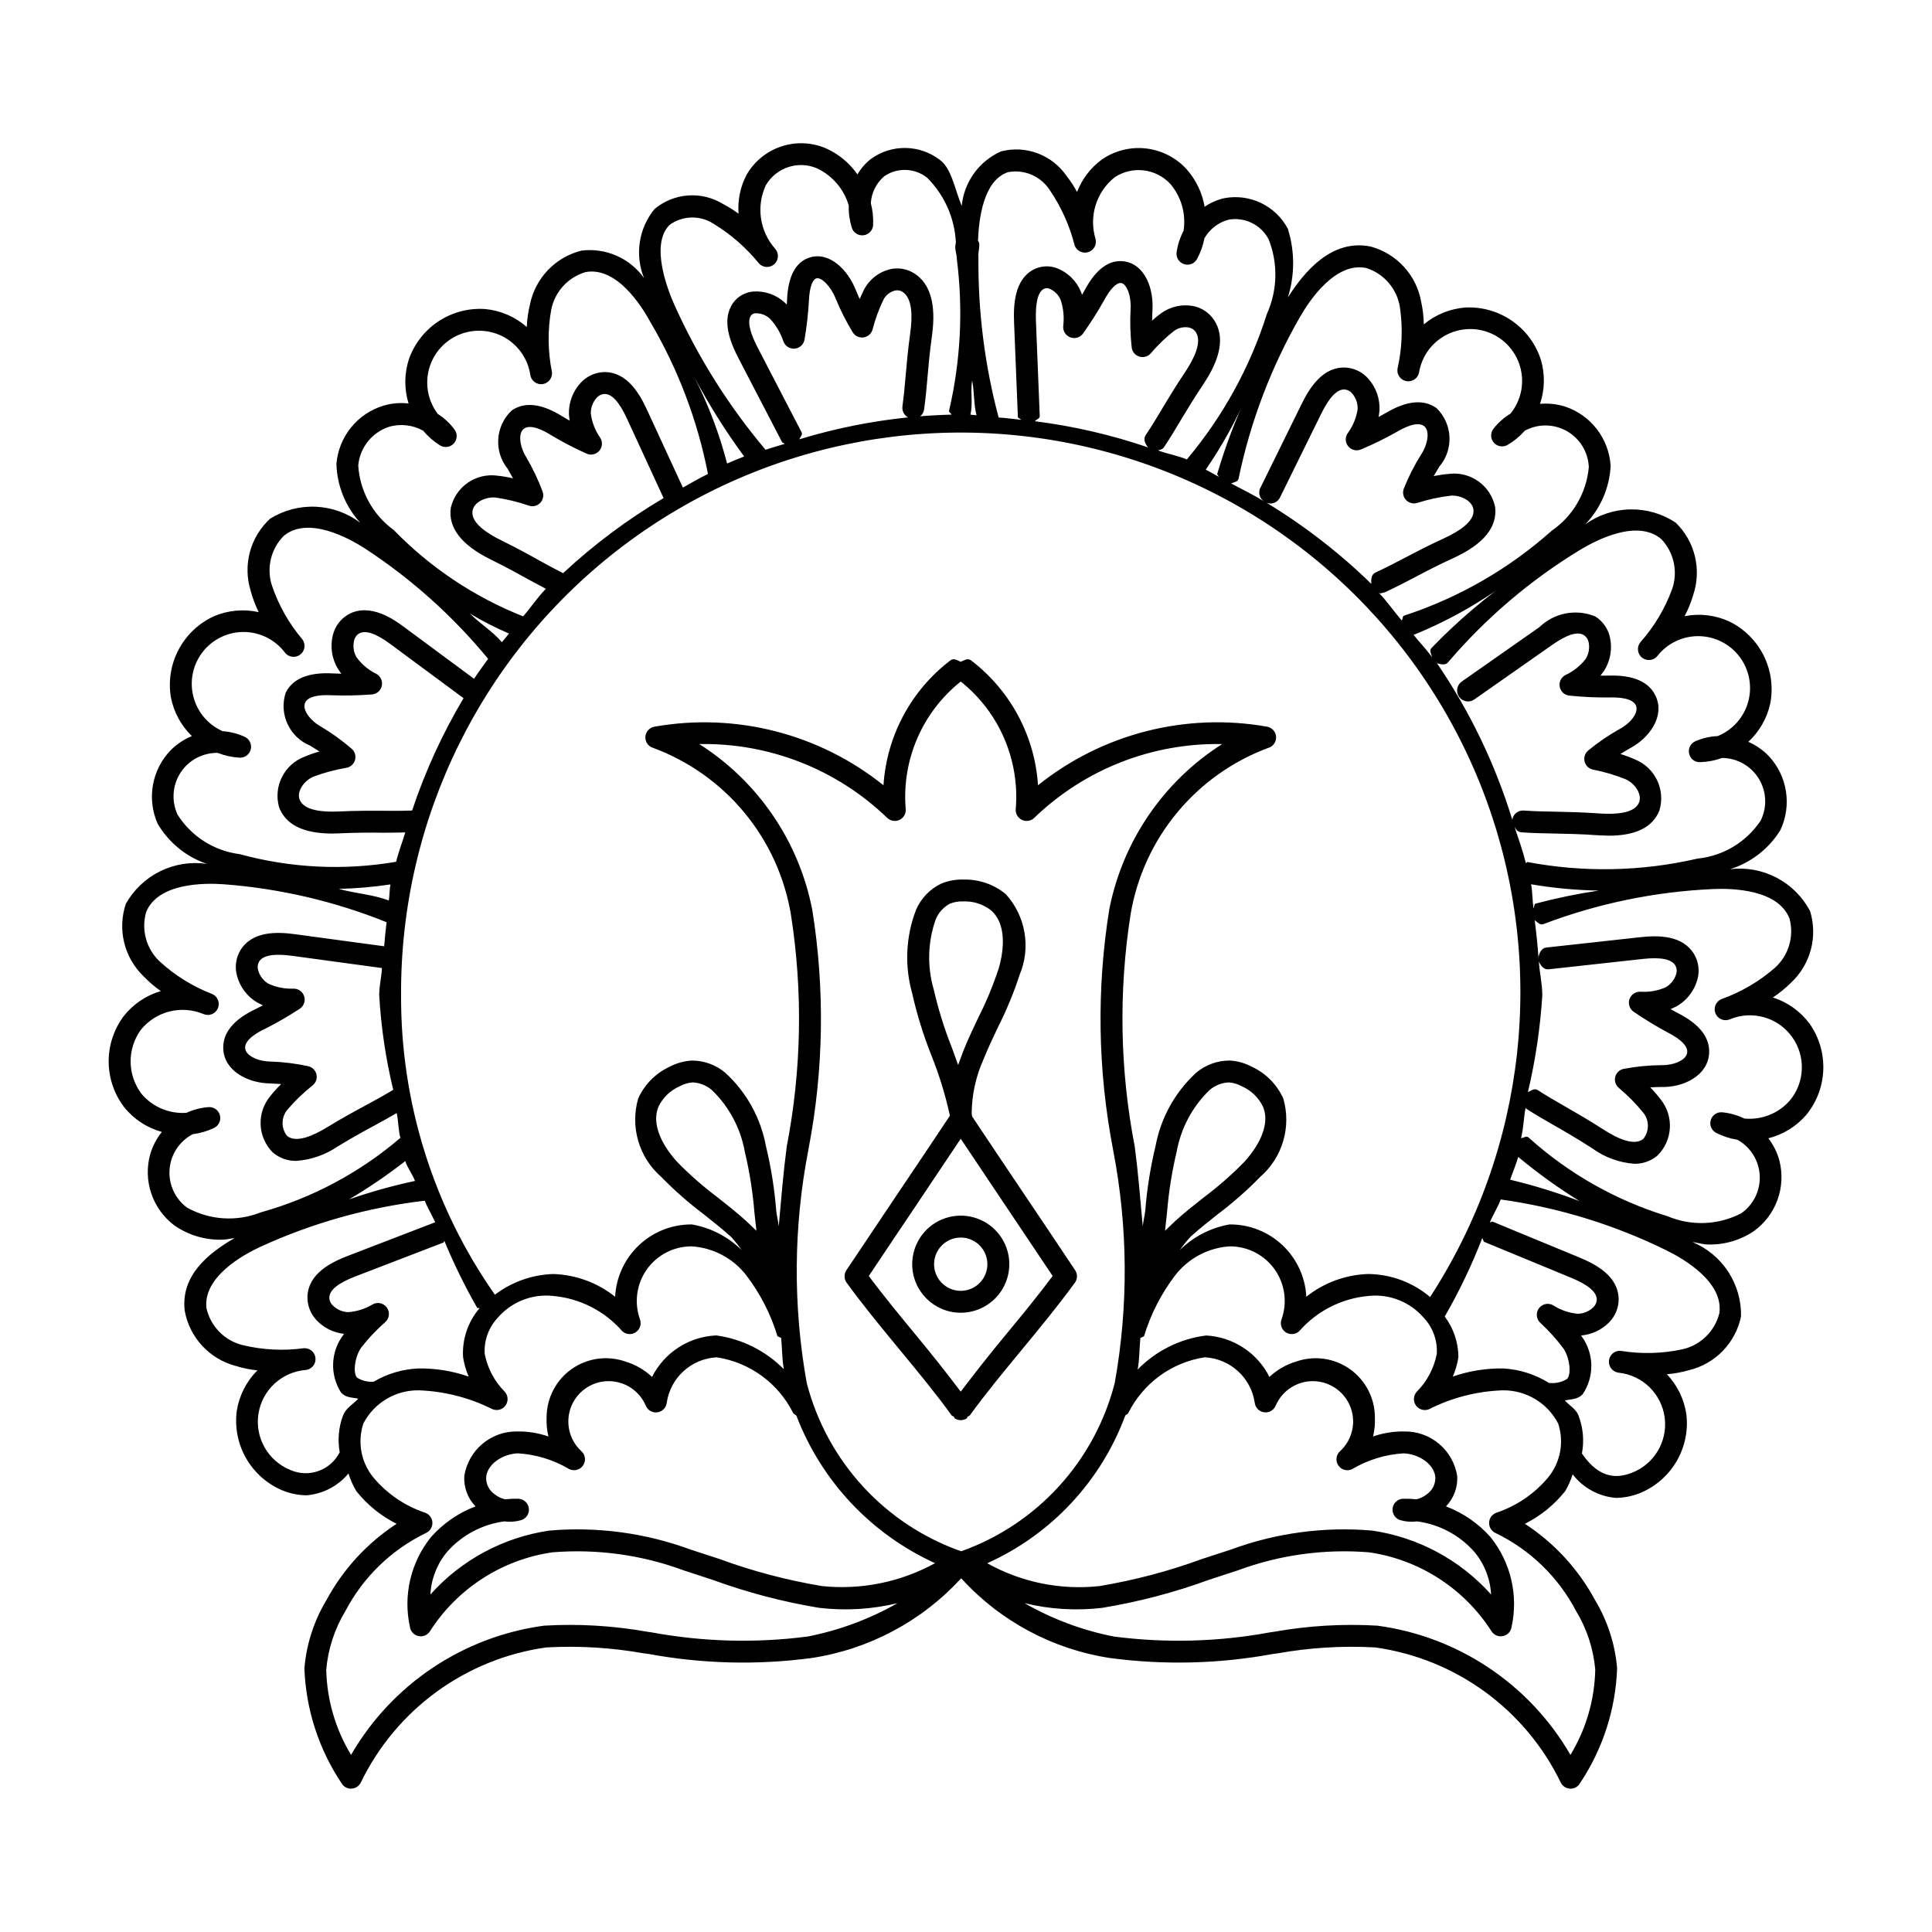 <?xml version="1.0" encoding="UTF-8"?>
<!-- Uploaded to: SVG Repo, www.svgrepo.com, Generator: SVG Repo Mixer Tools -->
<svg fill="#000000" width="800px" height="800px" version="1.1" viewBox="144 144 512 512" xmlns="http://www.w3.org/2000/svg">
 <g>
  <path d="m382.42 501.69c4.703 5.695 9.562 11.574 13.836 17.477l0.59 0.297 0.055 0.344v0.004c0.5 0.355 1.094 0.551 1.707 0.551h0.008-0.004c0.609-0.004 1.203-0.195 1.699-0.555l0.055-0.344 0.59-0.297c4.273-5.902 9.141-11.781 13.836-17.477 4.762-5.769 9.672-11.723 14.059-17.762h0.004c0.707-0.98 0.734-2.301 0.062-3.309-4.594-6.914-9.25-13.824-13.906-20.75-4.484-6.68-8.973-13.348-13.402-20.012l-0.109-0.836c0.047-4.945 1.125-9.832 3.16-14.34 1.137-2.828 2.496-5.695 3.809-8.465 2.269-4.488 4.195-9.141 5.754-13.922 1.484-3.547 1.922-7.441 1.262-11.223-0.656-3.785-2.383-7.305-4.977-10.141-3.164-2.598-7.16-3.961-11.254-3.836h-0.02c-2.004-0.055-3.996 0.316-5.844 1.094-2.977 1.438-5.332 3.898-6.637 6.938-2.711 7.051-3.07 14.789-1.031 22.066 1.262 5.609 2.965 11.113 5.09 16.457 2.078 5.176 3.719 10.516 4.91 15.965l0.008 0.051c-4.465 6.727-8.965 13.453-13.504 20.172-4.66 6.938-9.305 13.867-13.93 20.789-0.668 1.008-0.641 2.324 0.066 3.309 4.383 6.035 9.305 11.992 14.059 17.754zm8.996-95.598v0.004c-1.746-6.066-1.543-12.527 0.57-18.477 0.734-1.773 2.062-3.242 3.758-4.144 1.109-0.434 2.297-0.637 3.488-0.59h0.02c2.68-0.117 5.316 0.734 7.422 2.398 4.836 4.269 2.75 12.828 2 15.34-1.477 4.5-3.297 8.883-5.441 13.109-1.352 2.856-2.75 5.781-3.949 8.805l-1.367 3.691-1.66-4.574c-2.008-5.055-3.625-10.258-4.84-15.559zm-4.387 56.973c3.875-5.758 7.734-11.516 11.574-17.281 3.852 5.781 7.715 11.555 11.598 17.32 4.269 6.348 8.523 12.695 12.762 19.043-3.973 5.352-8.375 10.68-12.645 15.844-3.969 4.797-7.926 9.793-11.715 14.812-3.789-5.019-7.75-10-11.711-14.797-4.273-5.18-8.676-10.504-12.652-15.855 4.238-6.363 8.516-12.727 12.793-19.082z"/>
  <path d="m613.83 408.34c1.668-1.102 3.223-2.359 4.644-3.762 2.598-2.367 4.465-5.426 5.391-8.812 0.922-3.391 0.859-6.973-0.176-10.328-1.996-3.777-5.094-6.863-8.879-8.844-3.785-1.98-8.086-2.766-12.328-2.25 5.539-1.73 10.27-5.398 13.32-10.332 1.516-3.199 2.035-6.777 1.496-10.277-0.539-3.496-2.117-6.75-4.527-9.344-1.543-1.617-3.398-2.91-5.449-3.801 2.938-2.715 4.973-6.269 5.824-10.184 0.816-4.301 0.199-8.754-1.754-12.676-1.957-3.918-5.144-7.086-9.078-9.02-3.711-1.707-7.867-2.203-11.879-1.418 0.934-1.766 1.688-3.621 2.254-5.535 1.137-3.32 1.305-6.898 0.484-10.309-0.82-3.414-2.598-6.523-5.121-8.965-3.566-2.356-7.766-3.574-12.039-3.488-4.277 0.082-8.426 1.461-11.898 3.957 4.031-4.18 6.418-9.676 6.719-15.473-0.211-3.535-1.477-6.922-3.633-9.73-2.16-2.805-5.106-4.902-8.465-6.016-2.137-0.664-4.383-0.906-6.613-0.711 1.277-3.789 1.352-7.879 0.215-11.711-1.348-4.172-4.027-7.785-7.629-10.281-3.602-2.5-7.926-3.742-12.305-3.543-4.07 0.297-7.945 1.863-11.082 4.477-0.031-2-0.262-3.992-0.691-5.945-0.602-3.457-2.176-6.672-4.535-9.27-2.363-2.598-5.414-4.469-8.801-5.398-10.332-2.164-17.656 6.641-22.004 13.48v0.004c1.871-5.938 1.867-12.301-0.012-18.234-1.578-2.965-4.062-5.352-7.09-6.805-3.031-1.453-6.445-1.902-9.746-1.277-1.863 0.418-3.633 1.191-5.207 2.277-0.637-3.727-2.312-7.199-4.836-10.012-2.797-3.043-6.594-4.973-10.699-5.441s-8.238 0.559-11.648 2.894c-2.992 2.18-5.293 5.176-6.617 8.633-0.801-1.48-1.73-2.894-2.773-4.219-1.875-2.746-4.551-4.848-7.664-6.016s-6.512-1.348-9.73-0.516c-2.856 1.273-5.324 3.281-7.152 5.816-1.828 2.539-2.949 5.512-3.254 8.625-1.781-4.223-2.695-9.891-5.703-12.113-2.613-2.043-5.82-3.18-9.133-3.234-3.312-0.059-6.559 0.965-9.238 2.914-1.438 1.125-2.648 2.516-3.562 4.094-2.121-3.055-5.051-5.465-8.457-6.961-3.738-1.57-7.918-1.723-11.762-0.438-3.848 1.289-7.09 3.934-9.129 7.438-1.684 3.184-2.434 6.777-2.156 10.367-1.289-0.953-2.652-1.805-4.074-2.547-2.789-1.723-6.051-2.519-9.32-2.281-3.269 0.238-6.379 1.5-8.891 3.609-2.055 2.516-3.394 5.535-3.883 8.746-0.492 3.211-0.109 6.496 1.105 9.508-1.848-2.582-4.359-4.617-7.266-5.894-2.906-1.277-6.102-1.746-9.254-1.359-3.41 0.836-6.508 2.625-8.938 5.164-2.426 2.535-4.078 5.711-4.766 9.152-0.477 1.945-0.758 3.93-0.836 5.93-3.066-2.695-6.902-4.356-10.965-4.75-4.375-0.316-8.727 0.816-12.391 3.223-3.664 2.406-6.438 5.949-7.887 10.086-1.234 3.801-1.262 7.891-0.086 11.711-2.223-0.254-4.477-0.062-6.621 0.566-3.391 1.023-6.391 3.039-8.621 5.789-2.227 2.75-3.578 6.109-3.875 9.633 0.152 5.801 2.398 11.348 6.32 15.621-3.41-2.578-7.519-4.059-11.789-4.246s-8.496 0.922-12.121 3.188c-2.586 2.375-4.441 5.438-5.348 8.828-0.906 3.394-0.824 6.973 0.23 10.32 0.516 1.934 1.223 3.809 2.109 5.598-3.984-0.887-8.148-0.5-11.906 1.109-3.977 1.832-7.246 4.922-9.301 8.793-2.055 3.871-2.781 8.309-2.074 12.633 0.75 3.926 2.695 7.527 5.57 10.309-2.066 0.855-3.949 2.106-5.543 3.676-2.477 2.531-4.137 5.75-4.766 9.234-0.629 3.484-0.195 7.078 1.238 10.316 2.93 5.004 7.566 8.785 13.059 10.648-4.231-0.617-8.551 0.062-12.387 1.953-3.836 1.887-7.008 4.898-9.098 8.629-1.121 3.324-1.27 6.898-0.434 10.309 0.836 3.406 2.629 6.504 5.164 8.93 1.379 1.445 2.902 2.75 4.547 3.887-3.926 1.145-7.387 3.492-9.902 6.715-2.609 3.523-3.988 7.801-3.926 12.184 0.062 4.383 1.559 8.621 4.262 12.07 2.551 3.082 5.988 5.301 9.84 6.359-1.406 1.742-2.457 3.746-3.09 5.891-0.953 3.41-0.859 7.023 0.266 10.379s3.231 6.293 6.043 8.438c3.789 2.668 8.352 4.019 12.984 3.84 0.906 0 2.09-0.344 3.055-0.418-6.777 3.91-14.309 9.805-13.211 19.238v-0.004c0.621 3.457 2.207 6.668 4.582 9.254 2.375 2.59 5.438 4.445 8.828 5.359 1.906 0.602 3.867 1.004 5.856 1.207-2.891 2.891-4.801 6.617-5.457 10.652-0.59 4.34 0.258 8.758 2.418 12.57 2.16 3.812 5.512 6.812 9.539 8.535 2.066 0.859 4.273 1.32 6.512 1.355 4.332-0.355 8.34-2.441 11.121-5.781 0.504 1.633 1.199 3.203 2.078 4.672 2.887 3.629 6.531 6.586 10.68 8.66-7.797 5.086-14.195 12.047-18.609 20.242-3.301 5.492-5.297 11.668-5.828 18.055 0.387 10.84 3.781 21.355 9.797 30.383 0.504 0.93 1.48 1.508 2.539 1.512l0.055-0.012c1.078-0.012 2.059-0.625 2.543-1.59 9.379-19.402 27.824-32.844 49.168-35.828 8.664-0.48 17.348 0.047 25.887 1.574l1.191 0.148h0.004c14.266 2.637 28.859 3.004 43.238 1.082 15.238-2.312 29.223-9.77 39.633-21.133 10.324 11.355 24.242 18.816 39.414 21.133 14.379 1.922 28.977 1.555 43.242-1.082l1.188-0.148c8.535-1.527 17.223-2.055 25.883-1.574 21.344 2.988 39.789 16.43 49.172 35.832 0.477 0.965 1.457 1.578 2.535 1.586l0.055 0.016c1.059 0 2.031-0.582 2.539-1.512 6.016-9.023 9.406-19.543 9.797-30.379-0.531-6.387-2.527-12.566-5.828-18.059-4.414-8.199-10.812-15.16-18.609-20.246 4.144-2.078 7.793-5.031 10.68-8.66 0.824-1.406 1.484-2.898 1.977-4.449 2.777 3.613 6.953 5.883 11.492 6.246 2.117-0.031 4.207-0.438 6.176-1.211 4.07-1.621 7.492-4.531 9.75-8.285 2.254-3.758 3.215-8.148 2.734-12.5-0.559-4.047-2.371-7.816-5.184-10.773 1.992-0.168 3.961-0.531 5.879-1.086 3.414-0.82 6.523-2.598 8.961-5.125 2.438-2.523 4.109-5.691 4.809-9.133 0.086-4.195-1.102-8.32-3.398-11.836-2.301-3.512-5.606-6.25-9.484-7.856 1.281 0.148 2.82 0.641 3.996 0.641 4.363 0.148 8.66-1.086 12.281-3.527 2.871-2.07 5.055-4.957 6.262-8.285 1.211-3.328 1.391-6.941 0.523-10.375-0.574-2.16-1.574-4.184-2.949-5.953 3.883-0.965 7.375-3.106 10-6.125 2.793-3.375 4.394-7.578 4.566-11.953 0.172-4.379-1.102-8.691-3.617-12.277-2.434-3.281-5.836-5.719-9.73-6.961zm-62.016-9.543c0.496 1.133 1.305 2.215 2.602 2.078l24.926-2.742c4.836-0.527 7.676 0.051 8.672 1.77 0.371 0.703 0.438 1.523 0.18 2.277-0.449 1.465-1.441 2.707-2.773 3.465-2.09 0.922-4.367 1.324-6.644 1.172-1.301-0.078-2.5 0.715-2.938 1.941-0.434 1.23 0.004 2.602 1.074 3.348 2.922 2.012 5.957 3.859 9.086 5.535 1.973 1.008 5.266 3 5.141 5.168-0.121 2.102-3.481 3.469-6.609 3.469l-0.188-0.004c-3.363 0.031-6.719 0.359-10.027 0.984-1.102 0.203-1.984 1.031-2.258 2.117-0.277 1.086 0.094 2.234 0.961 2.949 2.324 1.945 4.461 4.106 6.375 6.449 1.719 2.023 1.758 4.984 0.094 7.051-2.441 1.992-7.027-0.211-10.449-2.418-4.211-2.707-7.441-4.551-10.289-6.188-2.418-1.391-4.711-2.695-7.254-4.344-0.867-0.555-1.715 0.16-2.59 0.566 2.004-8.438 3.281-17.035 3.82-25.691-0.004-3.074-0.73-5.941-0.91-8.953zm-5.469 51.809v-0.004c5.133 4.269 10.559 8.176 16.23 11.691-5.996-2.273-12.133-4.164-18.371-5.66 0.688-2.043 1.547-3.965 2.141-6.031zm-23.352 37.121c-4.594-3.891-10.402-6.051-16.422-6.102-5.969 0.191-11.715 2.305-16.383 6.027-0.266-5.18-2.516-10.059-6.281-13.629-3.762-3.566-8.754-5.551-13.941-5.535h-0.141c-4.973 0.879-9.562 3.246-13.164 6.789 0.871-1.23 1.816-2.406 2.832-3.519 2.273-2.055 4.762-4.008 7.152-5.918 4.023-3.019 7.809-6.348 11.324-9.949 2.894-2.519 5.012-5.816 6.094-9.5 1.086-3.684 1.09-7.598 0.02-11.285-1.688-3.734-4.672-6.731-8.395-8.438-1.781-0.938-3.738-1.484-5.746-1.613-3.309-0.023-6.516 1.148-9.027 3.309-5.551 5.125-9.297 11.906-10.68 19.336-1.352 5.586-2.258 11.27-2.715 16.996-0.168 1.527-0.512 2.781-0.684 4.258-0.633-7.098-1.219-14.309-2.098-20.934l-0.039-0.246h0.004c-3.926-20.293-4.289-41.109-1.074-61.527 1.672-9.891 5.922-19.172 12.32-26.898 6.398-7.731 14.719-13.641 24.125-17.133 1.293-0.367 2.168-1.578 2.106-2.922s-1.047-2.469-2.371-2.711c-21.531-3.816-43.664 1.84-60.727 15.52-0.844-13.094-7.332-25.176-17.777-33.121-0.855-0.629-1.789 0.012-2.699 0.402-0.914-0.395-1.844-1.031-2.699-0.402-10.449 7.945-16.934 20.031-17.773 33.125-17.062-13.68-39.195-19.336-60.73-15.52-1.324 0.242-2.309 1.363-2.371 2.711-0.062 1.344 0.809 2.555 2.106 2.922 9.406 3.492 17.727 9.398 24.125 17.129 6.398 7.731 10.648 17.008 12.32 26.902 3.215 20.418 2.852 41.234-1.078 61.527l-0.031 0.246c-0.879 6.641-1.465 13.852-2.098 20.934-0.172-1.477-0.523-2.731-0.684-4.258h0.004c-0.461-5.727-1.371-11.41-2.719-16.996-1.383-7.43-5.129-14.215-10.684-19.336-2.508-2.16-5.715-3.336-9.027-3.309-2.008 0.129-3.961 0.676-5.742 1.609-3.727 1.707-6.707 4.703-8.391 8.438-1.074 3.688-1.066 7.606 0.016 11.289 1.082 3.684 3.195 6.981 6.094 9.5 3.512 3.602 7.301 6.926 11.32 9.949 2.402 1.906 4.883 3.863 7.152 5.918h0.004c1.016 1.109 1.961 2.285 2.828 3.516-3.602-3.543-8.191-5.91-13.164-6.789h-0.137c-5.188-0.016-10.184 1.969-13.949 5.535s-6.016 8.449-6.281 13.629c-4.668-3.723-10.414-5.836-16.383-6.027-5.602 0.176-11.012 2.094-15.48 5.484-16.301-23.246-24.988-50.977-24.863-79.371-0.25-46.859 21.664-91.082 59.098-119.27 37.438-28.188 85.992-37.027 130.96-23.836 44.965 13.188 81.055 46.852 97.332 90.797 16.281 43.941 10.836 92.992-14.688 132.3zm14.238-14.66 23.176 9.574c4.504 1.867 6.711 3.738 6.75 5.731v-0.004c-0.012 0.797-0.348 1.551-0.934 2.09-1.102 1.07-2.57 1.68-4.109 1.699h-0.012c-2.266-0.203-4.449-0.945-6.371-2.164-1.266-0.816-2.945-0.527-3.863 0.668-0.922 1.191-0.773 2.891 0.336 3.906 2.258 2.086 4.316 4.375 6.148 6.84 1.637 2.387 2.141 6.816 0.922 8.043-1.438 0.875-3.129 1.238-4.797 1.031h-0.016c-3.644-2.277-7.809-3.594-12.102-3.828-4.543-0.062-9.062 0.664-13.359 2.152 0.723-1.648 1.223-3.387 1.496-5.164-0.027-3.879-1.297-7.648-3.625-10.75 3.848-6.676 7.176-13.633 9.957-20.812zm-34.891 60.27 0.004-0.004c4.144-2.465 8.824-3.898 13.641-4.18 3.856 0.137 8.148 2.754 8.402 6.422l-0.004-0.004c0.039 1.723-0.773 3.352-2.172 4.356-0.824 0.68-1.793 1.16-2.832 1.402-1.164-0.121-2.332-0.172-3.5-0.148-1.438 0.027-2.637 1.102-2.82 2.523-0.184 1.426 0.703 2.769 2.082 3.16 1.434 0.414 2.941 0.523 4.422 0.32 5.824 0.773 11.176 3.609 15.086 7.996 2.707 3.195 4.285 7.191 4.5 11.375-8.199-9.168-19.359-15.164-31.527-16.938-12.68-1.09-25.441 0.621-37.383 5.019l-7.68 2.508c-8.824 3.234-17.926 5.641-27.195 7.184-10.305 1.117-20.695-1-29.742-6.051 16.965-7.629 30.156-21.746 36.609-39.191l0.719-0.504c3.934-7.977 11.508-13.531 20.297-14.883l0.223 0.012c6.633 0.43 12.066 5.43 13.043 12.004 0.145 1.328 1.18 2.387 2.504 2.559 1.324 0.176 2.594-0.574 3.082-1.82 1.281-2.953 3.824-5.168 6.922-6.039 3.098-0.867 6.422-0.293 9.051 1.566 2.629 1.859 4.281 4.801 4.496 8.012 0.215 3.211-1.027 6.348-3.387 8.539-1.102 0.949-1.332 2.574-0.527 3.793 0.801 1.215 2.383 1.648 3.691 1.004zm-221.01 7.848v-0.004c-1.168-0.023-2.336 0.023-3.5 0.148-1.039-0.242-2.008-0.723-2.832-1.402-1.398-1.008-2.211-2.637-2.172-4.356 0.25-3.664 4.543-6.285 8.402-6.422h-0.004c4.816 0.285 9.496 1.719 13.641 4.184 1.309 0.633 2.883 0.199 3.684-1.012 0.801-1.215 0.574-2.832-0.523-3.785-2.359-2.191-3.602-5.328-3.387-8.539 0.215-3.215 1.863-6.156 4.492-8.016 2.629-1.859 5.957-2.434 9.059-1.566 3.098 0.871 5.641 3.09 6.922 6.043 0.484 1.246 1.758 2 3.082 1.824 1.324-0.172 2.359-1.23 2.504-2.562 0.977-6.574 6.41-11.574 13.043-12.004l0.223-0.012c8.789 1.352 16.363 6.906 20.297 14.883l0.785 0.555c6.629 17.363 19.836 31.418 36.754 39.113-9.133 5.023-19.582 7.144-29.949 6.074-9.27-1.543-18.375-3.945-27.195-7.184l-7.68-2.508h-0.004c-11.941-4.394-24.703-6.109-37.383-5.019-12.168 1.777-23.328 7.773-31.523 16.938 0.211-4.18 1.789-8.18 4.492-11.375 3.91-4.387 9.262-7.223 15.086-7.996 1.48 0.203 2.988 0.094 4.422-0.32 1.383-0.383 2.273-1.727 2.086-3.148-0.184-1.426-1.383-2.504-2.82-2.535zm60.27-73.738c-2.41-2.176-4.969-4.195-7.441-6.137v-0.004c-3.785-2.84-7.356-5.965-10.668-9.348-1.797-1.945-7.449-8.684-4.992-14.66l-0.004-0.004c1.16-2.414 3.144-4.332 5.598-5.41 1.051-0.578 2.211-0.93 3.406-1.031h0.191c1.852 0.117 3.613 0.844 5.012 2.066 4.531 4.391 7.566 10.098 8.68 16.309 1.258 5.289 2.109 10.668 2.543 16.09l0.535 4.848zm17.633-82.449c-3.547-18.09-14.359-33.926-29.914-43.812 18.531-0.352 36.441 6.684 49.785 19.547 0.871 0.852 2.188 1.07 3.285 0.539 1.102-0.527 1.754-1.688 1.629-2.902-1.07-12.984 4.398-25.645 14.59-33.762 10.184 8.121 15.648 20.781 14.574 33.762-0.121 1.215 0.531 2.375 1.629 2.902 1.102 0.531 2.414 0.312 3.285-0.539 13.34-12.871 31.254-19.902 49.785-19.547-15.555 9.887-26.367 25.727-29.914 43.812-3.391 21.074-3.059 42.582 0.984 63.539l0.039 0.246c3.941 20.355 4.09 41.266 0.434 61.672-5.285 20.734-20.547 37.477-40.707 44.652-20.234-7.125-35.59-23.871-40.934-44.652-3.656-20.406-3.512-41.316 0.43-61.672l0.039-0.246c4.051-20.957 4.383-42.465 0.988-63.539zm93.508 85.164 0.535-4.848c0.438-5.422 1.285-10.801 2.547-16.09 1.117-6.211 4.148-11.914 8.68-16.309 1.441-1.27 3.281-1.996 5.203-2.066 1.195 0.102 2.356 0.453 3.406 1.031 2.457 1.078 4.445 3.004 5.602 5.426 2.449 5.965-3.203 12.707-5 14.648-3.316 3.383-6.883 6.508-10.672 9.348-2.473 1.945-5.031 3.961-7.441 6.137zm-184.54 38.645c-4.293-1.488-8.812-2.215-13.355-2.152-4.164 0.184-8.223 1.387-11.809 3.508-1.547 0.129-3.094-0.246-4.406-1.07-1.188-1.254-0.574-5.668 1.125-8.02 1.895-2.418 4.008-4.652 6.316-6.68 1.133-0.988 1.324-2.684 0.434-3.898s-2.562-1.547-3.848-0.762c-1.961 1.16-4.168 1.844-6.438 2.004-1.535-0.07-2.984-0.723-4.059-1.82-0.574-0.547-0.898-1.309-0.887-2.102 0.102-1.98 2.352-3.801 6.894-5.547l23.406-9.004 0.188-0.418c2.519 6.09 5.422 12.016 8.691 17.734l0.621 0.121v0.004c-3.07 3.59-4.633 8.227-4.359 12.938 0.27 1.781 0.773 3.516 1.496 5.164zm-42.551-82.262c-3.289-0.707-6.633-1.117-9.992-1.23-3.176-0.027-6.629-1.5-6.699-3.625-0.074-2.176 3.258-4.098 5.258-5.031h0.004c3.168-1.602 6.246-3.383 9.219-5.328 1.09-0.719 1.566-2.074 1.164-3.316-0.402-1.242-1.582-2.066-2.887-2.008-2.277 0.082-4.547-0.371-6.613-1.328-1.316-0.797-2.277-2.062-2.688-3.543-0.234-0.762-0.152-1.59 0.234-2.289 1.039-1.684 3.894-2.191 8.715-1.551l23.855 3.246c-0.117 2.434-0.727 4.723-0.727 7.195v0.004c0.488 8.449 1.73 16.84 3.715 25.066-2.535 1.539-4.828 2.793-7.246 4.098-2.887 1.551-6.164 3.324-10.438 5.93-3.469 2.117-8.113 4.207-10.504 2.141l0.004-0.004c-1.609-2.106-1.5-5.055 0.262-7.035 1.977-2.297 4.168-4.402 6.543-6.285 0.883-0.691 1.281-1.832 1.031-2.926-0.25-1.09-1.109-1.941-2.207-2.18zm11.551-84.109c-2.543-2.199-5.277-4.168-8.168-5.891-2.773-1.551-5.098-4.488-4.133-6.41 0.984-1.941 4.828-2 7.039-1.879 3.547 0.121 7.098 0.047 10.637-0.223 1.301-0.105 2.371-1.066 2.617-2.352 0.246-1.281-0.395-2.57-1.562-3.148-2.043-1.016-3.809-2.512-5.152-4.356-0.77-1.328-1.004-2.898-0.652-4.391 0.152-0.781 0.625-1.465 1.305-1.883 1.727-0.984 4.473-0.074 8.383 2.828l19.328 14.293c-5.598 9.406-10.168 19.383-13.629 29.77-2.644 0.102-5.066 0.102-7.562 0.074-3.289-0.008-7.004-0.047-12.008 0.188-4.07 0.184-9.133-0.223-10.246-3.16-0.832-2.215 1.223-5.019 3.617-6.051v-0.004c2.84-1.066 5.773-1.855 8.766-2.359 1.102-0.188 2-0.996 2.305-2.07 0.305-1.074-0.039-2.231-0.879-2.969zm9.828 40.203c-4.25-1.629-8.875-1.836-13.246-3.078 4.582-0.105 9.152-0.5 13.684-1.18-0.266 1.391-0.203 2.875-0.43 4.266zm6.945 74.316-0.004 0.004c-5.914 1.266-11.746 2.898-17.461 4.883 5.18-3.051 10.148-6.438 14.883-10.137 0.59 1.805 1.93 3.477 2.586 5.258zm23.031-142.76c-2.465-2.926-5.805-4.894-8.477-7.602 3.328 2.008 6.789 3.781 10.363 5.301zm6.457-49.027c-1.684-2.707-2.305-6.394-0.547-7.602 1.797-1.23 5.203 0.543 7.078 1.723 3.047 1.824 6.195 3.465 9.434 4.918 1.191 0.543 2.594 0.219 3.43-0.789 0.832-1.008 0.887-2.445 0.133-3.512-1.297-1.879-2.125-4.039-2.418-6.301-0.039-1.535 0.512-3.027 1.535-4.168 0.512-0.613 1.258-0.984 2.055-1.023 1.969-0.074 3.941 2.09 5.984 6.519l9.711 21.059c-9.57 5.656-18.5 12.328-26.633 19.902-2.047-1.047-3.996-2.078-5.934-3.16-2.867-1.598-6.121-3.406-10.617-5.621-3.648-1.797-7.902-4.586-7.457-7.699 0.332-2.336 3.481-3.789 6.074-3.566 3 0.434 5.953 1.148 8.82 2.137 1.059 0.379 2.238 0.109 3.027-0.691 0.785-0.801 1.039-1.984 0.648-3.035-1.172-3.152-2.617-6.191-4.324-9.09zm53.223 1.672c-2.035-7.844-4.906-15.449-8.566-22.68 3.852 7.246 8.227 14.203 13.09 20.812-1.523 0.613-3.031 1.203-4.523 1.867zm64.938-22.02c0.613 3.051 0.383 6.223 1.164 9.227l-1.625-0.156c0.719-2.867-0.039-6.102 0.461-9.07zm16.914-15.641c-0.191-4.859 0.496-7.75 2.055-8.609v-0.004c0.48-0.234 1.043-0.254 1.543-0.047 1.336 0.562 2.398 1.633 2.957 2.977 0.723 2.203 0.953 4.535 0.68 6.836-0.16 1.316 0.59 2.57 1.824 3.055 1.23 0.484 2.633 0.074 3.41-1 1.996-2.797 3.844-5.699 5.527-8.695 1.656-3.098 3.359-4.859 4.578-4.684 1.539 0.211 2.754 3.629 2.504 7.023v-0.004c-0.176 3.344-0.074 6.691 0.293 10.016 0.125 1.148 0.922 2.117 2.031 2.457 1.105 0.34 2.309-0.012 3.055-0.895 1.848-2.172 3.91-4.156 6.148-5.918 1.113-0.801 2.5-1.129 3.856-0.906 0.781 0.129 1.477 0.578 1.914 1.242 1.715 2.668-0.574 7.172-2.785 10.492-2.695 4.031-4.551 7.133-6.188 9.863-1.391 2.336-2.707 4.527-4.332 6.961-0.715 1.07-0.109 2.262 0.641 3.223v0.004c-9.734-3.324-19.785-5.648-29.988-6.938 0.43-0.543 1.309-0.664 1.281-1.391zm45 39.285h-0.004c4.422-6.426 8.191-13.281 11.25-20.457-3.301 7-6.051 14.242-8.23 21.664l0.461 0.688c-1.18-0.59-2.273-1.328-3.481-1.895zm37.719-6.234-0.004-0.004c0.805 1.031 2.199 1.395 3.402 0.887 3.277-1.367 6.469-2.934 9.559-4.688 1.898-1.121 5.356-2.828 7.117-1.551 1.734 1.254 1.02 4.945-0.73 7.59h-0.004c-1.785 2.852-3.312 5.863-4.559 8.988-0.414 1.043-0.191 2.234 0.578 3.051 0.77 0.816 1.941 1.117 3.008 0.766 2.887-0.922 5.856-1.562 8.867-1.918 2.602-0.172 5.715 1.379 5.992 3.715 0.367 3.125-3.953 5.805-7.652 7.516-4.543 2.09-7.84 3.828-10.75 5.352-2.473 1.305-4.805 2.519-7.559 3.789-1.137 0.516-1.199 1.82-1.109 3-8.41-8.188-17.719-15.395-27.754-21.488 1.277 0.508 2.734 0.012 3.438-1.168l11.074-22.496c2.152-4.367 4.195-6.434 6.144-6.359h0.004c0.793 0.059 1.523 0.441 2.023 1.059 1 1.164 1.516 2.672 1.445 4.203-0.352 2.258-1.234 4.402-2.578 6.25-0.781 1.043-0.762 2.481 0.043 3.504zm17.359 50.023c9.738-3.953 18.895-9.223 27.203-15.66-8.105 5.633-15.637 12.051-22.484 19.164-0.621 0.727-0.008 1.562 0.191 2.434-1.508-2.102-3.305-3.934-4.91-5.938zm31.137 66.086h-0.004c5.926 1.012 11.918 1.574 17.93 1.672-5.641 0.84-11.234 1.996-16.746 3.457-0.48 0.203-0.234 0.836-0.543 1.211-0.316-2.082-0.238-4.285-0.637-6.34zm34.531-91.449c3.352 3.539 4.445 8.656 2.836 13.258-1.91 5.188-4.773 9.969-8.445 14.098-0.973 1.258-0.75 3.062 0.496 4.047 1.25 0.984 3.059 0.781 4.055-0.457 2.637-3.356 6.684-5.293 10.949-5.25 4.266 0.047 8.27 2.066 10.84 5.477 2.566 3.406 3.402 7.816 2.269 11.93-1.137 4.109-4.117 7.465-8.07 9.074-2.027 0.094-4.027 0.551-5.894 1.352-1.281 0.543-1.992 1.926-1.688 3.285 0.277 1.375 1.516 2.34 2.918 2.273 1.98-0.055 3.941-0.43 5.805-1.109 3.969 0.02 7.648 2.086 9.73 5.465 2.082 3.375 2.277 7.59 0.508 11.145-3.797 5.688-9.938 9.375-16.738 10.062-14.801 3.418-30.148 3.727-45.074 0.906l-0.426 0.297c-0.848-3.641-2.195-7.074-3.305-10.617 0.312 1.168 0.867 2.363 2.133 2.449 3.172 0.223 5.879 0.27 8.746 0.32 3.371 0.074 6.856 0.121 11.699 0.469l2.731 0.102c7.098 0 11.594-2.215 13.375-6.617l0.004-0.004c1.703-5.5-1.078-11.391-6.41-13.566-1.273-0.57-2.582-1.059-3.914-1.465l2.504-1.488c5.203-2.742 9.371-8.547 6.828-13.91-1.797-3.789-5.973-5.559-12.422-5.375-0.688 0.023-1.422 0.023-2.176 0.012l0.992-1.348c1.637-2.625 2.18-5.785 1.512-8.809-0.5-2.293-1.906-4.289-3.902-5.535-5.051-2.082-10.859-0.973-14.785 2.832l-20.535 14.391c-0.648 0.434-1.094 1.109-1.238 1.875-0.141 0.766 0.027 1.559 0.477 2.199 0.445 0.637 1.133 1.066 1.902 1.195 0.77 0.129 1.559-0.062 2.188-0.523l20.535-14.391c3.992-2.805 6.75-3.652 8.449-2.633 0.66 0.445 1.117 1.133 1.262 1.918 0.309 1.504 0.035 3.066-0.766 4.379-1.391 1.805-3.195 3.258-5.258 4.231-1.188 0.543-1.867 1.812-1.656 3.102 0.215 1.289 1.262 2.277 2.562 2.41 3.531 0.363 7.082 0.527 10.633 0.492 2.207-0.074 6.051 0.102 6.988 2.066 0.914 1.93-1.48 4.82-4.293 6.297-2.938 1.645-5.719 3.547-8.32 5.684-0.863 0.715-1.234 1.867-0.953 2.953 0.277 1.086 1.156 1.914 2.258 2.125 2.973 0.578 5.887 1.445 8.695 2.582 2.367 1.094 4.348 3.949 3.461 6.137-1.18 2.914-6.266 3.172-10.312 2.902-5-0.344-8.723-0.418-12.004-0.48-2.785-0.051-5.426-0.102-8.445-0.309v0.004c-1.418-0.004-2.621 1.035-2.82 2.438-4.527-14.754-11.258-28.734-19.965-41.477 1.047 0.27 2.191 0.641 2.934-0.234 9.992-11.719 21.789-21.77 34.945-29.777 4.387-2.66 15.262-8.293 21.598-2.856zm-78.18-71.859c4.644 1.492 8.066 5.449 8.867 10.262 0.824 5.465 0.613 11.035-0.621 16.422-0.238 1.566 0.824 3.035 2.387 3.297s3.047-0.777 3.332-2.336c0.703-4.207 3.32-7.848 7.082-9.855 3.762-2.008 8.242-2.16 12.129-0.406 3.887 1.754 6.742 5.215 7.723 9.363 0.984 4.152-0.016 8.52-2.703 11.832-1.738 1.051-3.269 2.41-4.519 4.008-0.859 1.098-0.812 2.648 0.102 3.691 0.918 1.047 2.449 1.293 3.648 0.59 1.711-1.004 3.25-2.273 4.559-3.762 3.484-1.887 7.699-1.844 11.148 0.113 3.445 1.957 5.644 5.555 5.812 9.516-0.594 6.816-4.199 13.008-9.836 16.887-11.344 10.102-24.645 17.758-39.078 22.484-0.547 0.172-0.324 0.887-0.664 1.305-2.086-2.449-3.91-5.117-6.144-7.441l0.402 0.258 1.211-0.27c2.891-1.328 5.289-2.582 7.824-3.91 2.988-1.574 6.07-3.199 10.484-5.227 7.91-3.641 11.605-8.18 10.977-13.469v-0.004c-1.148-5.641-6.422-9.469-12.141-8.805-1.387 0.113-2.766 0.312-4.133 0.59l1.477-2.496v-0.004c3.863-4.547 3.559-11.305-0.703-15.484-3.394-2.461-7.926-2.031-13.477 1.266l-1.898 1.059 0.223-1.66h-0.004c0.176-3.086-0.867-6.117-2.91-8.438-1.535-1.785-3.734-2.871-6.086-3-6.004-0.273-9.516 5.359-11.598 9.59l-11.074 22.508-0.004 0.004c-0.492 1.262-0.004 2.695 1.156 3.394-2.828-1.746-5.836-3.211-8.789-4.773 0.762-0.395 1.785-0.395 1.969-1.293v0.004c3.129-15.082 8.637-29.566 16.316-42.918 2.555-4.438 9.391-14.598 17.555-12.891zm-94.973-25.41c4.266-0.805 8.602 1.027 10.996 4.648 3.066 4.477 5.316 9.453 6.648 14.711 0.508 1.492 2.113 2.305 3.613 1.836 1.504-0.473 2.356-2.055 1.922-3.57-0.871-2.906-0.855-6.008 0.051-8.906s2.656-5.461 5.027-7.356c4.684-3.106 10.926-2.367 14.754 1.746 2.926 3.434 4.207 7.969 3.512 12.426-0.926 1.773-1.551 3.688-1.836 5.668-0.207 1.395 0.621 2.731 1.957 3.176 1.336 0.441 2.797-0.141 3.465-1.379 0.918-1.723 1.574-3.57 1.949-5.484 1.406-2.461 3.75-4.246 6.496-4.945 4.262-0.707 8.5 1.395 10.516 5.215 2.523 6.367 2.367 13.484-0.438 19.73-4.461 14.109-11.656 27.203-21.172 38.535l0.012 0.109c-2.461-1.031-5.191-1.488-7.707-2.41 0.566-0.203 1.18-0.281 1.539-0.812 1.715-2.559 3.055-4.809 4.484-7.207 1.684-2.805 3.418-5.707 6.035-9.617 4.625-6.914 5.586-12.594 2.84-16.852h-0.004c-1.289-2-3.356-3.379-5.699-3.801-2.914-0.508-5.906 0.168-8.316 1.883-0.855 0.621-1.68 1.289-2.461 2.004l0.086-2.496c0.441-5.992-1.992-12.449-7.496-13.211-3.945-0.543-7.477 2.043-10.492 7.699l-0.645 1.156-0.344-0.887c-1.191-2.848-3.504-5.086-6.391-6.184-2.043-0.75-4.312-0.59-6.231 0.441-4.938 2.695-5.25 9.238-5.062 13.922l1.008 25.055c0.02 0.441 0.645 0.402 0.844 0.785-1.98-0.223-3.941-0.469-5.945-0.613-3.688-13.863-5.488-28.16-5.352-42.508-0.133-1.277 0.371-2.484 0.191-3.762l-0.309-0.652c0.242-5.672 1.398-15.879 7.953-18.094zm-89.645 13.949c3.418-2.453 7.981-2.582 11.527-0.32 4.625 2.797 8.727 6.375 12.129 10.578 1.082 1.16 2.891 1.23 4.066 0.168 1.172-1.066 1.273-2.879 0.223-4.066-2.012-2.262-3.316-5.062-3.758-8.055-0.438-2.996 0.004-6.051 1.281-8.797 2.754-4.691 8.57-6.606 13.57-4.465 4.074 1.926 7.133 5.504 8.402 9.828-0.055 1.988 0.215 3.973 0.801 5.875 0.41 1.352 1.738 2.207 3.137 2.027 1.402-0.18 2.469-1.344 2.527-2.754 0.078-1.938-0.129-3.879-0.613-5.758 0.168-2.766 1.461-5.34 3.57-7.133 3.465-2.367 8.062-2.207 11.355 0.395 4.578 4.574 7.293 10.688 7.613 17.152l-0.168 1.043c-0.02 1.121 0.418 2.191 0.418 3.309 1.715 13.422 1.02 27.043-2.047 40.223-0.117 0.469 0.523 0.613 0.629 1.059v-0.004c-13.668 0.355-27.227 2.559-40.305 6.547 0.203-0.688 0.945-1.191 0.59-1.867l-11.551-22.266c-2.801-5.391-2.566-7.676-1.879-8.648 0.285-0.387 0.734-0.617 1.211-0.629 1.426-0.039 2.812 0.488 3.852 1.465 1.582 1.711 2.789 3.734 3.535 5.945 0.422 1.258 1.645 2.07 2.965 1.969 1.324-0.098 2.41-1.086 2.641-2.391 0.57-3.363 0.957-6.754 1.16-10.16 0.152-4.082 1.109-5.805 1.949-6.062 1.395-0.43 3.941 2.227 5.148 5.352v-0.004c1.27 3.09 2.781 6.078 4.516 8.93 0.605 0.992 1.746 1.527 2.898 1.355 1.148-0.172 2.086-1.016 2.375-2.141 0.699-2.719 1.668-5.359 2.887-7.887 0.609-1.141 1.656-1.984 2.898-2.348 0.734-0.211 1.523-0.094 2.168 0.32 2.668 1.723 2.582 6.766 2.043 10.699-0.652 4.762-0.965 8.34-1.238 11.488-0.234 2.68-0.457 5.215-0.848 8.094-0.117 0.766 0.078 1.551 0.543 2.172 0.465 0.625 1.16 1.035 1.93 1.141s1.551-0.105 2.164-0.578c0.617-0.477 1.016-1.176 1.109-1.949 0.414-3.023 0.641-5.621 0.879-8.375 0.281-3.234 0.578-6.582 1.211-11.191 1.117-8.156-0.441-13.664-4.648-16.371-2-1.293-4.453-1.684-6.754-1.07-2.801 0.766-5.168 2.641-6.555 5.191l-1.223 2.633-0.941-2.191c-2.16-5.594-7.066-10.418-12.27-8.816-3.758 1.156-5.793 4.992-6.035 11.387l-0.062 1.098-0.539-0.531c-2.269-2.09-5.301-3.148-8.375-2.926-2.129 0.18-4.074 1.285-5.316 3.023-3.199 4.488-0.707 10.527 1.449 14.688l11.555 22.238 0.676 0.418c-1.684 0.543-3.418 0.984-5.082 1.574l0.008-0.004c-9.785-11.605-17.91-24.516-24.141-38.359-1.645-3.676-6.609-16.051-1.262-21.266zm-74.223 53.48c2.988-0.801 6.168-0.414 8.875 1.082 1.27 1.523 2.773 2.836 4.457 3.887 1.18 0.734 2.719 0.531 3.664-0.492 0.945-1.023 1.027-2.574 0.199-3.691-1.211-1.637-2.707-3.035-4.422-4.129-2.578-3.379-3.449-7.758-2.356-11.863 1.094-4.106 4.023-7.477 7.941-9.125 3.914-1.648 8.371-1.395 12.074 0.691 3.699 2.09 6.227 5.769 6.844 9.973 0.25 1.559 1.703 2.625 3.266 2.406 1.562-0.223 2.66-1.652 2.469-3.215-1.098-5.418-1.168-10.992-0.207-16.434 0.922-4.789 4.441-8.66 9.121-10.035 8.203-1.5 14.785 8.832 17.23 13.348v-0.004c7.301 12.426 12.441 26 15.203 40.148-2.281 1.109-4.441 2.387-6.648 3.617l-9.559-20.715c-1.969-4.254-5.258-9.895-11.191-9.895h-0.164c-2.348 0.082-4.566 1.102-6.156 2.828-2.106 2.273-3.227 5.281-3.133 8.375l0.18 1.672-1.875-1.109c-5.461-3.434-9.98-3.973-13.438-1.613l-0.004 0.004c-4.359 4.074-4.836 10.824-1.094 15.473l1.41 2.535c-1.352-0.328-2.727-0.562-4.113-0.707-5.703-0.797-11.074 2.898-12.367 8.512-0.75 5.277 2.828 9.891 10.641 13.727 4.359 2.152 7.406 3.852 10.352 5.484l4.207 2.25c-2.215 2.25-3.953 4.922-6.027 7.305v0.004c-12.922-5.121-24.613-12.922-34.301-22.891-5.535-4.016-8.984-10.301-9.402-17.129 0.453-4.789 3.734-8.836 8.324-10.273zm-56.211 102.83c-1.664-3.598-1.363-7.801 0.801-11.125 2.164-3.324 5.883-5.301 9.848-5.234 1.844 0.73 3.793 1.156 5.773 1.266 1.391 0.078 2.637-0.84 2.977-2.191 0.336-1.348-0.332-2.746-1.598-3.332-1.848-0.848-3.832-1.355-5.859-1.5-3.887-1.719-6.762-5.141-7.777-9.266-1.02-4.125-0.07-8.492 2.57-11.82 2.641-3.332 6.676-5.25 10.926-5.199s8.234 2.07 10.793 5.461c0.969 1.258 2.769 1.5 4.039 0.547 1.27-0.949 1.539-2.746 0.605-4.027-3.57-4.215-6.312-9.062-8.086-14.293-1.5-4.641-0.277-9.73 3.164-13.188 6.469-5.277 17.207 0.613 21.523 3.394l0.004 0.004c12.281 8.035 23.273 17.891 32.605 29.219-1.262 1.77-2.539 3.469-3.727 5.289l-18.672-13.812c-2.195-1.625-8.867-6.555-14.711-3.211-2.031 1.199-3.488 3.172-4.043 5.461-0.746 3-0.281 6.172 1.289 8.832l0.949 1.383-2.164-0.074c-6.438-0.367-10.664 1.328-12.551 5.066h-0.004c-1.871 5.664 0.953 11.809 6.473 14.074l2.465 1.551v-0.004c-1.344 0.375-2.664 0.836-3.945 1.379-5.394 2.035-8.328 7.863-6.754 13.406 1.738 4.625 6.481 6.961 14.105 6.961l1.832-0.051c4.852-0.223 8.332-0.203 11.699-0.172 1.898 0.012 3.856-0.039 5.801-0.074-0.77 2.609-1.789 5.117-2.418 7.773v0.004c-13.793 2.367-27.938 1.68-41.438-2.016-6.789-0.852-12.84-4.695-16.496-10.48zm2.535 104.16c-3.195-2.352-4.949-6.184-4.652-10.137 0.301-3.953 2.613-7.477 6.121-9.324 1.969-0.25 3.887-0.812 5.676-1.672 1.254-0.605 1.902-2.016 1.547-3.359-0.359-1.348-1.621-2.25-3.008-2.152-2.027 0.152-4.012 0.664-5.856 1.512-4.512 0.32-8.906-1.516-11.848-4.949-3.848-5.008-3.941-11.953-0.234-17.062 3.977-4.906 10.707-6.609 16.539-4.184 1.457 0.66 3.176 0.016 3.836-1.441 0.664-1.457 0.02-3.172-1.438-3.836-5.16-1.984-9.898-4.922-13.973-8.66-3.543-3.348-4.918-8.391-3.566-13.074 3.144-7.738 15.387-7.738 20.512-7.367h-0.004c14.836 1.109 29.41 4.5 43.211 10.062-0.27 2.117-0.461 4.242-0.645 6.371l-23.66-3.199c-4.688-0.637-11.285-0.887-14.441 4.258-1.195 2.023-1.527 4.445-0.914 6.715 0.781 2.996 2.715 5.559 5.383 7.133l1.5 0.75-1.938 0.984c-5.832 2.769-8.715 6.285-8.574 10.469 0.203 5.93 6.562 9.188 12.453 9.238l2.902 0.172v-0.004c-0.996 0.973-1.93 2.004-2.801 3.09-3.742 4.383-3.508 10.898 0.535 15.004 1.73 1.5 3.957 2.305 6.246 2.266 3.965-0.277 7.781-1.613 11.059-3.863 4.144-2.519 7.207-4.18 10.176-5.781 1.789-0.961 3.586-1.992 5.398-3.039 0.473 2.141 0.395 4.465 0.973 6.582-10.746 9.207-23.379 15.949-37.012 19.75-6.359 2.527-13.52 2.066-19.504-1.25zm27.32 69.496h-0.004c-5.902-2.406-9.383-8.547-8.414-14.848 0.973-6.297 6.141-11.105 12.492-11.625 1.578-0.141 2.746-1.523 2.629-3.106-0.121-1.578-1.484-2.769-3.066-2.672-5.477 0.75-11.043 0.457-16.414-0.863-4.711-1.227-8.344-4.984-9.414-9.738-0.973-8.289 9.766-14.195 14.43-16.336l-0.004 0.004c13.746-6.289 28.391-10.387 43.402-12.156 0.793 1.914 1.906 3.812 2.797 5.707l-23.254 8.953c-4.414 1.699-10.32 4.648-10.609 10.68l0.004 0.004c-0.078 2.356 0.797 4.644 2.43 6.348 1.922 2.027 4.508 3.301 7.285 3.594l-0.145 0.188c-3.453 4.488-3.707 10.668-0.633 15.422 1.336 1.402 2.848 1.18 4.519 1.574-1.352 1.477-3.215 2.418-4.016 4.391v0.004c-1.18 3.125-1.488 6.512-0.898 9.801-2.422 4.812-8.203 6.871-13.121 4.676zm137.15 44.156h-0.004c-13.781 1.793-27.754 1.418-41.418-1.109l-1.188-0.172c-8.988-1.594-18.129-2.133-27.238-1.598-21.441 2.875-40.34 15.52-51.176 34.242-4.144-6.824-6.414-14.625-6.574-22.605 0.484-5.504 2.231-10.824 5.098-15.547 4.711-8.98 12.18-16.207 21.305-20.629 1.074-0.477 1.754-1.551 1.727-2.723-0.027-1.176-0.762-2.215-1.855-2.641-5.34-1.773-10.086-4.988-13.715-9.285-3.336-4.004-4.363-9.445-2.723-14.391 1.398-2.691 3.519-4.938 6.121-6.492 2.606-1.551 5.594-2.344 8.625-2.293 6.758 0.25 13.383 1.949 19.426 4.981 1.254 0.543 2.719 0.137 3.512-0.977 0.793-1.109 0.699-2.629-0.223-3.637-2.723-2.746-4.57-6.238-5.305-10.035-0.219-3.59 1.078-7.102 3.57-9.691 3.625-4.125 9.023-6.234 14.484-5.66 7.113 0.617 13.715 3.969 18.406 9.348 0.984 0.906 2.457 1.023 3.566 0.285 1.113-0.738 1.578-2.141 1.129-3.394-1.594-4.438-0.926-9.371 1.789-13.227 2.715-3.856 7.137-6.148 11.852-6.144h0.102-0.004c5.676 0.371 10.918 3.152 14.41 7.641 3.707 4.852 6.512 10.328 8.285 16.172l0.973 0.469c0.289 2.754 0.203 5.512 0.715 8.262h-0.004c-4.797-4.852-11.055-7.988-17.812-8.93h-0.336c-3.516 0.191-6.918 1.309-9.863 3.238-2.945 1.926-5.328 4.602-6.91 7.746-2.008-1.887-4.43-3.281-7.07-4.074-4.793-1.68-10.102-0.934-14.246 1.996-4.144 2.93-6.613 7.688-6.629 12.766-0.078 1.711 0.082 3.426 0.48 5.094-2.672-0.93-5.488-1.379-8.32-1.328-6.953-0.086-12.91 4.957-13.977 11.832-0.176 2.973 0.902 5.879 2.973 8.023-4.531 1.723-8.582 4.516-11.801 8.141-5.371 6.684-7.422 15.441-5.578 23.812 0.168 1.203 1.074 2.168 2.266 2.41l0.605 0.074c0.992-0.004 1.914-0.512 2.445-1.352 7.266-11.344 19.098-18.977 32.43-20.91 11.828-0.965 23.719 0.672 34.848 4.797l7.594 2.484c9.168 3.352 18.629 5.84 28.262 7.43 6.934 0.82 13.957 0.402 20.75-1.23-7.398 4.211-15.43 7.195-23.781 8.832zm196.14-42.066c-3.629 4.297-8.375 7.512-13.715 9.285-1.094 0.422-1.828 1.465-1.855 2.637-0.027 1.176 0.652 2.25 1.727 2.727 9.129 4.414 16.598 11.645 21.305 20.625 2.867 4.727 4.613 10.043 5.098 15.551-0.16 7.981-2.426 15.781-6.574 22.605-10.836-18.723-29.734-31.367-51.172-34.242-9.113-0.531-18.254 0.004-27.238 1.598l-1.188 0.172c-13.664 2.527-27.641 2.902-41.422 1.109-8.312-1.633-16.305-4.621-23.652-8.844 6.746 1.641 13.73 2.062 20.621 1.242 9.629-1.59 19.09-4.074 28.258-7.43l7.602-2.484c11.121-4.125 23.016-5.762 34.84-4.797 13.328 1.934 25.164 9.566 32.426 20.91 0.535 0.84 1.461 1.352 2.457 1.352l0.605-0.074h-0.004c1.188-0.242 2.094-1.207 2.266-2.41 1.844-8.371-0.207-17.129-5.578-23.812-3.223-3.625-7.269-6.418-11.801-8.145 2.066-2.141 3.148-5.047 2.977-8.02-1.066-6.871-7.023-11.914-13.98-11.832-2.828-0.051-5.644 0.402-8.32 1.328 0.398-1.664 0.562-3.379 0.48-5.094-0.012-5.074-2.484-9.832-6.629-12.766-4.144-2.93-9.453-3.672-14.246-1.992-2.641 0.789-5.062 2.184-7.07 4.07-1.582-3.144-3.961-5.816-6.906-7.742-2.945-1.93-6.344-3.047-9.859-3.238-6.902 0.863-13.305 4.047-18.16 9.027 0.527-2.781 0.43-5.57 0.727-8.363l0.965-0.469c1.77-5.844 4.574-11.32 8.281-16.172 3.492-4.488 8.734-7.269 14.41-7.641 4.734-0.039 9.188 2.242 11.926 6.102 2.738 3.859 3.414 8.816 1.812 13.27-0.449 1.258 0.016 2.66 1.125 3.398 1.113 0.734 2.586 0.617 3.566-0.285 4.695-5.379 11.293-8.73 18.41-9.348 5.457-0.578 10.859 1.531 14.48 5.656 2.496 2.59 3.789 6.106 3.574 9.695-0.734 3.797-2.582 7.289-5.309 10.035-0.918 1.012-1.012 2.527-0.215 3.641 0.793 1.109 2.258 1.516 3.512 0.973 6.035-3.051 12.664-4.75 19.422-4.984 3.035-0.055 6.019 0.742 8.625 2.293 2.606 1.551 4.727 3.797 6.125 6.488 1.641 4.945 0.613 10.391-2.727 14.395zm45.445-43.59v-0.004c-1.191 4.731-4.922 8.402-9.668 9.52-5.398 1.18-10.973 1.328-16.426 0.445-0.762-0.078-1.527 0.152-2.121 0.637-0.594 0.488-0.965 1.191-1.039 1.957-0.156 1.59 0.996 3.012 2.582 3.188 6.336 0.672 11.379 5.609 12.191 11.93 0.812 6.32-2.824 12.371-8.785 14.625-3.309 1.242-8.262 2.066-13.156-5.152l0.004-0.004c0.641-3.394 0.316-6.898-0.93-10.121-0.715-1.758-2.418-2.57-3.59-3.938 1.684-0.355 3.309-0.203 4.68-1.586 3.195-4.668 3.098-10.852-0.246-15.414l-0.141-0.203c2.789-0.23 5.406-1.445 7.379-3.434 1.672-1.648 2.606-3.91 2.582-6.258-0.133-6.031-5.957-9.125-10.328-10.949l-23.176-9.574-0.664 0.27c0.891-2.078 2.129-4.008 2.926-6.125l0.027 0.027c15.25 2.133 30.062 6.684 43.879 13.48 4.609 2.266 15.195 8.418 14.023 16.684zm18.57-56.266c-3.023 3.367-7.469 5.094-11.973 4.648-1.824-0.895-3.793-1.453-5.812-1.648-1.383-0.137-2.672 0.734-3.062 2.07-0.391 1.332 0.223 2.758 1.465 3.391 1.766 0.902 3.668 1.516 5.625 1.82 3.465 1.934 5.691 5.512 5.891 9.469 0.199 3.961-1.652 7.746-4.906 10.016-6.066 3.152-13.227 3.438-19.523 0.773-13.668-4.172-26.25-11.305-36.852-20.883-0.598-0.492-1.254 0.137-1.969 0.184 0.676-2.644 0.672-5.426 1.211-8.117l0.055 0.258c2.668 1.723 5.023 3.062 7.508 4.488 2.926 1.672 5.953 3.418 10.035 6.039 3.285 2.406 7.184 3.84 11.242 4.133 2.191 0.031 4.32-0.711 6.012-2.106 4.141-4 4.535-10.508 0.906-14.98-0.844-1.109-1.75-2.164-2.723-3.16 0.973-0.062 1.973-0.109 2.91-0.102 5.859 0.16 12.332-2.988 12.68-8.918 0.246-4.18-2.551-7.773-8.309-10.68l-1.914-1.031 1.516-0.703c2.703-1.512 4.703-4.027 5.562-7.004 0.672-2.25 0.402-4.68-0.75-6.727-3.023-5.238-9.625-5.152-14.324-4.637l-24.934 2.742c-1.285 0.148-1.828 1.379-2.074 2.582-0.223-3.297-0.574-6.57-0.996-9.816 0.758 0.492 1.367 1.379 2.273 1.031l0.004 0.004c14.395-5.473 29.57-8.609 44.957-9.301 5.129-0.234 17.367 0.074 20.312 7.883v0.004c1.238 4.719-0.266 9.73-3.891 12.988-4.172 3.629-8.984 6.445-14.191 8.305-1.473 0.625-2.164 2.324-1.539 3.801 0.625 1.473 2.328 2.164 3.805 1.539 5.879-2.457 12.676-0.555 16.43 4.598 3.754 5.148 3.484 12.203-0.656 17.051z"/>
  <path d="m398.61 491.89c5.203 0 9.895-3.137 11.887-7.941 1.992-4.809 0.891-10.344-2.789-14.023-3.68-3.68-9.215-4.781-14.023-2.789-4.809 1.992-7.941 6.684-7.941 11.887 0.004 7.106 5.762 12.859 12.867 12.867zm0-19.926c2.856 0.004 5.426 1.723 6.516 4.363 1.094 2.637 0.488 5.672-1.531 7.691s-5.059 2.621-7.695 1.527c-2.637-1.094-4.356-3.668-4.356-6.523 0.004-3.898 3.164-7.055 7.066-7.059z"/>
 </g>
</svg>